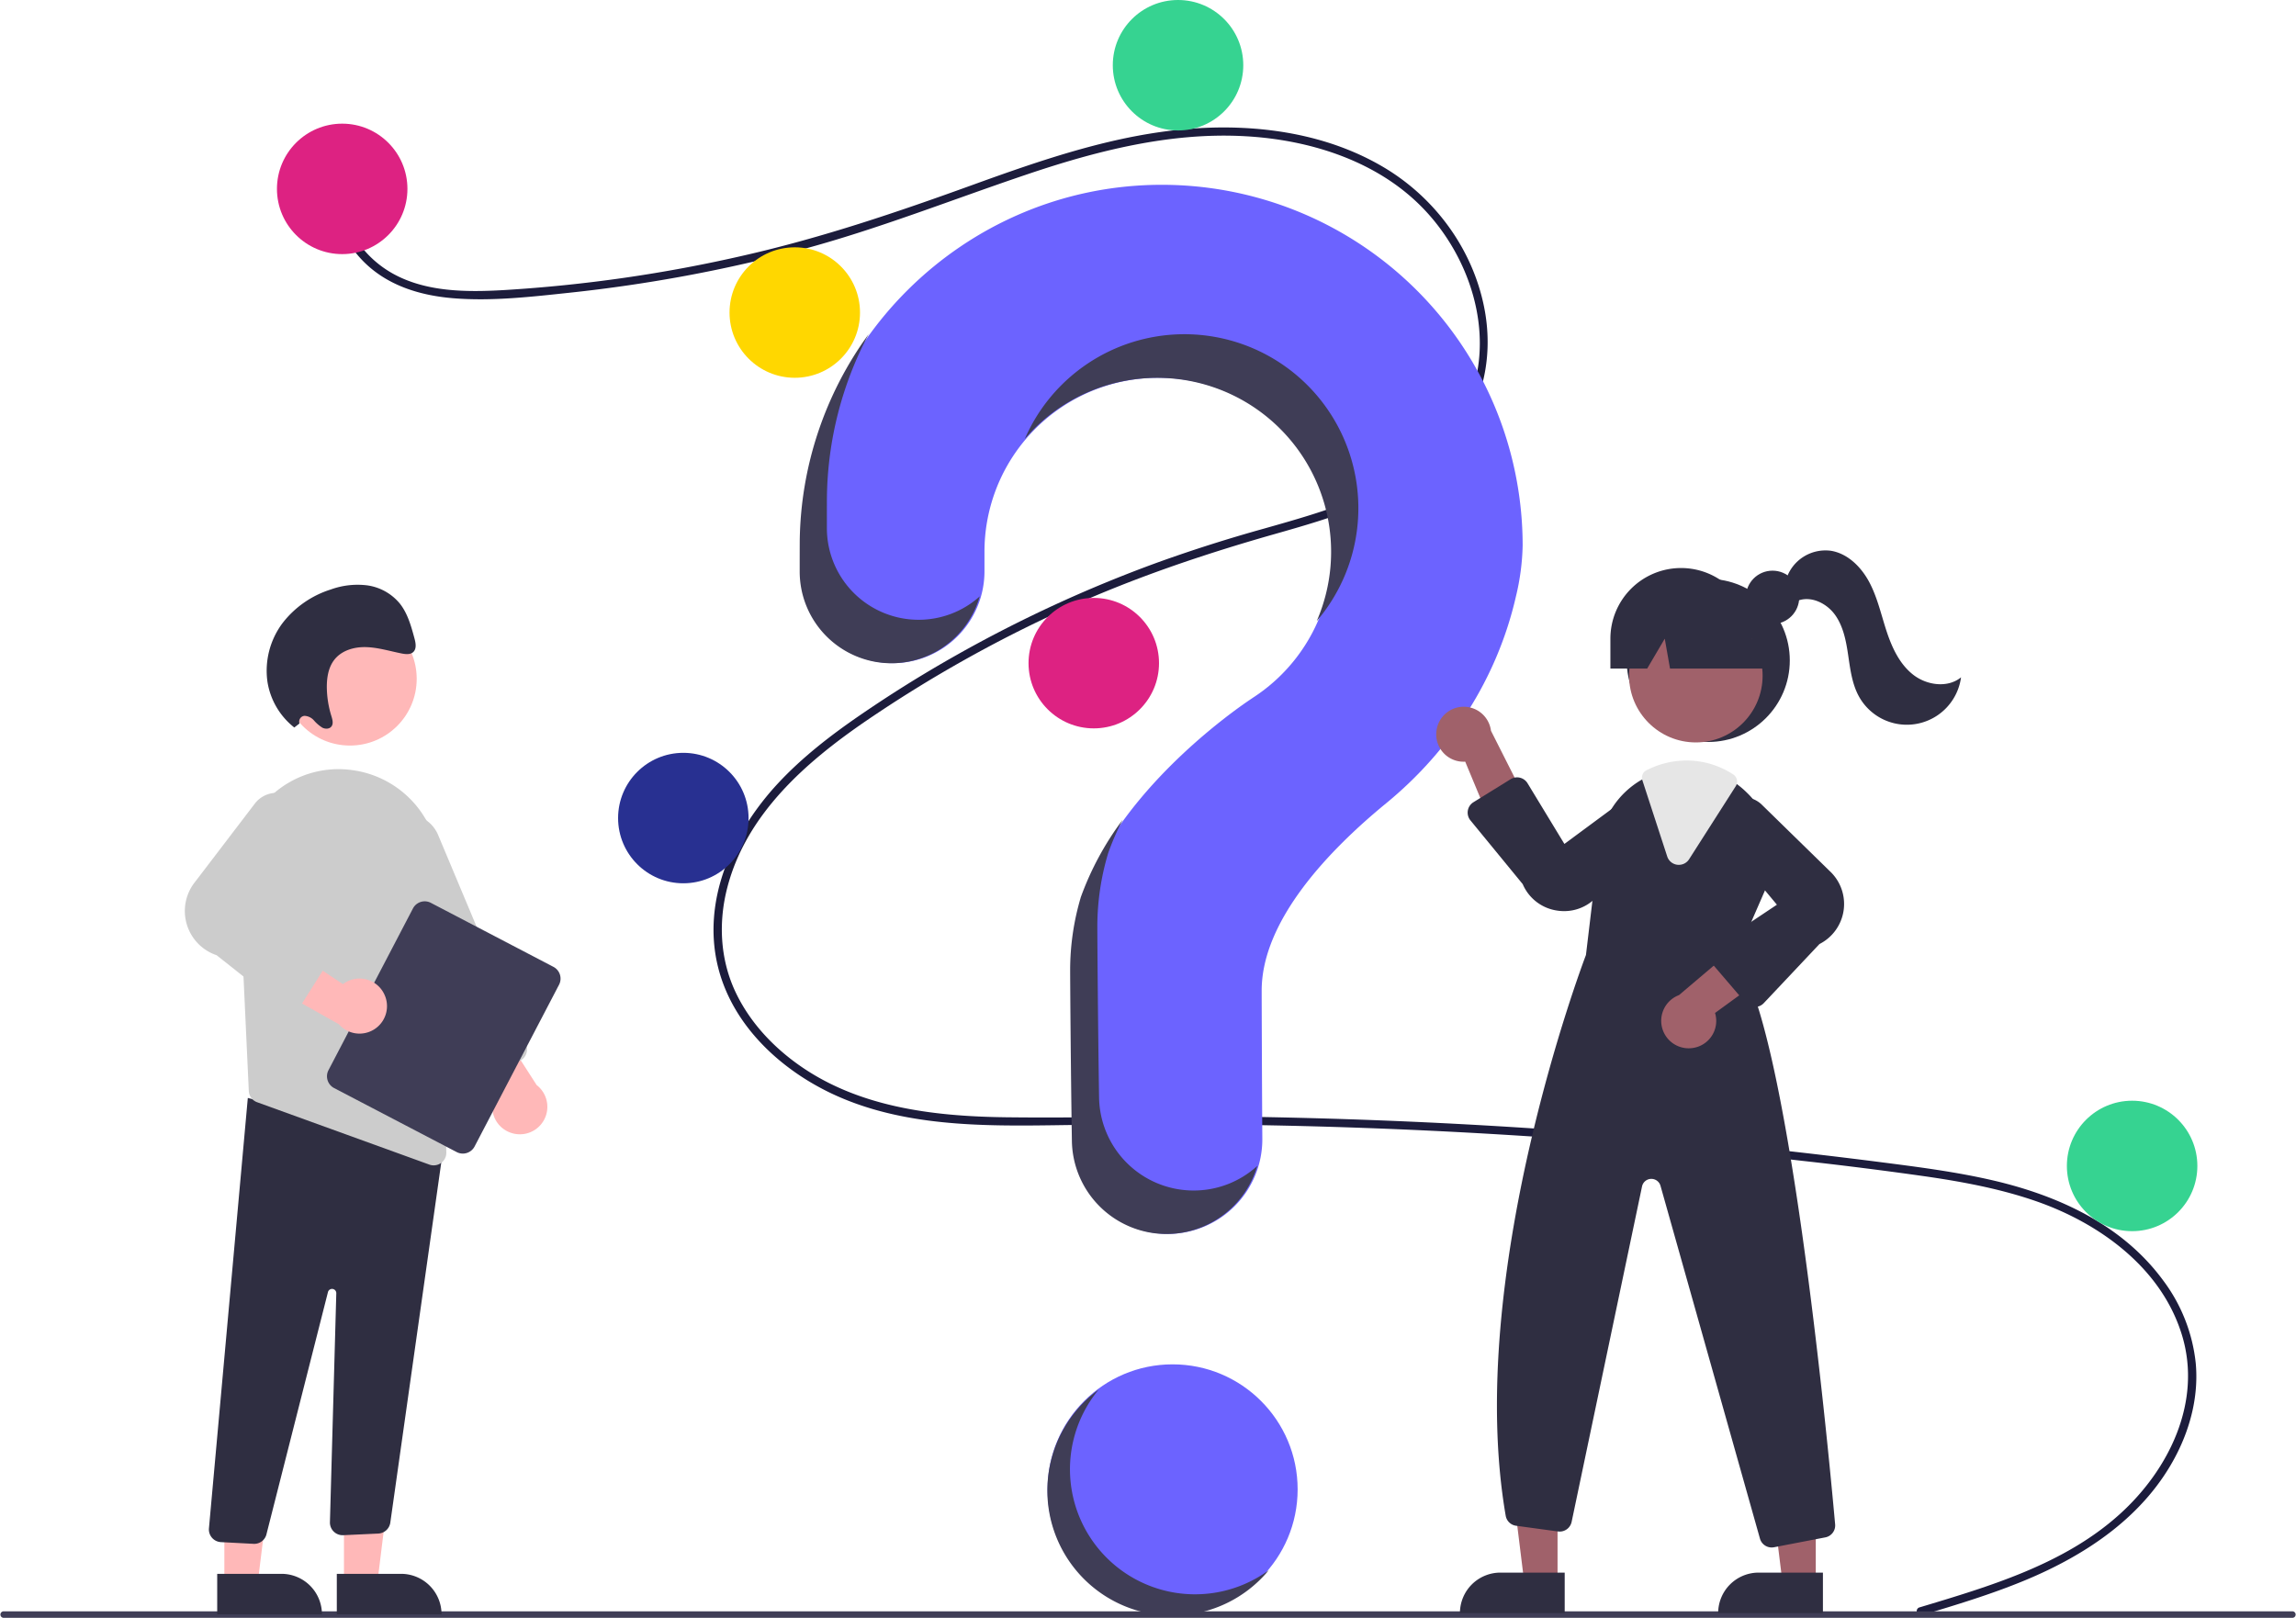 <svg xmlns="http://www.w3.org/2000/svg" width="844.68" height="595.26" data-name="Layer 1"><circle cx="431.39" cy="548" r="46" fill="#6c63ff"/><path fill="#1c1c3c" d="M706.2 591.42c25.73-7.73 53.1-15.8 73.5-34.17 18.24-16.41 30.55-41.48 23-66.1-7.54-24.58-30.13-40.96-53.44-49.11-13.23-4.62-27.07-7.19-40.9-9.2a1483.41 1483.41 0 0 0-45.23-5.71q-91.67-10.49-184.04-12.81c-30.38-.77-60.76-.75-91.15-.3-27.14.38-55.72.37-80.9-11.16-19.58-8.97-37.35-25.29-42.8-46.73-6.3-24.76 5.31-49.97 21.98-67.9 8.78-9.45 19.04-17.4 29.63-24.71a471.27 471.27 0 0 1 35.52-22.2 494.63 494.63 0 0 1 74.77-34.46 554.76 554.76 0 0 1 38.73-12.32c11.01-3.12 22.06-6.23 32.71-10.48 20.59-8.2 40.16-22.1 45.4-44.88 4.96-21.6-3.4-45.03-18.07-61.07-16.96-18.56-42.54-26.7-67.06-28-27.53-1.49-54.42 5.4-80.3 14.15-27.6 9.32-54.6 20.05-82.77 27.6a556.96 556.96 0 0 1-85.2 15.84c-14.08 1.5-28.59 3.19-42.75 2.04-11.88-.96-23.69-4.45-32.44-12.88-7.5-7.22-11.97-17.15-10.43-27.63.27-1.9 3.17-1.1 2.89.8-1.87 12.75 6.8 24.5 17.48 30.53 12.35 6.96 27.38 6.96 41.12 6.17a537.83 537.83 0 0 0 88.52-12.8c28.6-6.53 56.16-15.86 83.7-25.84 26.16-9.47 52.9-18.71 80.84-20.76 24.25-1.78 49.75 1.75 70.88 14.42 18.56 11.14 32.21 29.7 36.56 51.02 4.25 20.82-1.63 41.78-17.4 56.32-16.32 15.04-38.7 21.47-59.55 27.4-26.46 7.51-52.34 16.3-77.4 27.7a485.82 485.82 0 0 0-72.8 40.93c-22.24 15.2-44.2 34.33-51.23 61.45-3.28 12.63-2.68 26.03 2.8 37.97 4.88 10.6 12.91 19.53 22.27 26.41 22.32 16.43 50.45 19.8 77.41 20.14 30.28.37 60.57-.65 90.86-.15q92.6 1.52 184.82 11.27 23.1 2.45 46.15 5.4c13.83 1.78 27.7 3.55 41.28 6.7 24.17 5.61 47.68 16.4 62.7 36.88a61.32 61.32 0 0 1 11.94 30.45c1.05 11.52-1.77 23.07-6.98 33.32-11.53 22.69-33.13 37.12-56.07 46.6-12.29 5.08-25.03 8.93-37.75 12.75-1.86.56-2.65-2.34-.8-2.9Z"/><circle cx="125.89" cy="69.5" r="24" fill="#dd2282"/><circle cx="292.39" cy="115" r="24" fill="gold"/><circle cx="433.39" cy="24" r="24" fill="#36d391"/><circle cx="402.39" cy="244" r="24" fill="#dd2282"/><circle cx="251.39" cy="301" r="24" fill="#283091"/><circle cx="784.39" cy="429" r="24" fill="#36d391"/><path fill="#6c63ff" d="M426.47 68c-71.9.51-130.76 58.93-131.78 130.82-.01.66-.02 5.33-.02 11.43A33.75 33.75 0 0 0 328.42 244a33.77 33.77 0 0 0 33.76-33.8V203a64 64 0 1 1 98.51 53.88l.02.01s-48.03 30.92-62.67 73.34a94 94 0 0 0-3.87 26.77c0 3.73.22 36.32.65 62.78A34.79 34.79 0 0 0 429.6 454a34.8 34.8 0 0 0 34.8-35.01c-.16-24.23-.24-52.44-.24-54.49 0-26.04 25.13-52 45.77-68.92 23.76-19.48 40.87-46.04 47.74-76a86.76 86.76 0 0 0 2.5-18.83A132.75 132.75 0 0 0 426.46 68Z"/><path fill="#3f3d56" d="M843.48 595.26H1.2a1.2 1.2 0 0 1 0-2.38h842.3a1.2 1.2 0 0 1 0 2.38Z"/><circle cx="628.45" cy="243" r="30" fill="#2f2e41"/><path fill="#a0616a" d="M573.01 582.13h-12.26l-5.83-47.29h18.09v47.29z"/><path fill="#2f2e41" d="M552 578.63h23.64v14.88H537.1A14.89 14.89 0 0 1 552 578.63Z"/><path fill="#a0616a" d="M668.01 582.13h-12.26l-5.83-47.29h18.09v47.29z"/><path fill="#2f2e41" d="M647 578.63h23.64v14.88H632.1A14.89 14.89 0 0 1 647 578.63Z"/><circle cx="623.89" cy="248.61" r="24.56" fill="#a0616a"/><path fill="#2f2e41" d="m638.53 352.4 10.99-25.24a31.38 31.38 0 0 0-6.95-35.6 31.87 31.87 0 0 0-3.07-2.67 30.94 30.94 0 0 0-19-6.57 32.18 32.18 0 0 0-13.4 2.98l-1.06.5c-.7.33-1.37.69-2.03 1.06a31.68 31.68 0 0 0-15.7 23.88l-4.85 40.64c-1.22 3.19-44.74 118.39-29.52 206.34a4.47 4.47 0 0 0 3.82 3.67l15.43 2.1a4.5 4.5 0 0 0 5-3.53l25.9-123.41a3.5 3.5 0 0 1 6.8-.23l36.58 129.78a4.47 4.47 0 0 0 4.3 3.28 5.12 5.12 0 0 0 .88-.08l18.85-3.63a4.47 4.47 0 0 0 3.63-4.81c-2.77-30.9-17.5-185.62-36.6-208.45Z"/><path fill="#a0616a" d="M528.44 269.05a10.06 10.06 0 0 0 10.6 11.2l13.72 33 10.39-15.4-14.63-28.97a10.11 10.11 0 0 0-20.08.17ZM622.53 385.63a10.06 10.06 0 0 0 8.42-12.92l28.89-21.04-17.4-6.5-24.75 20.97a10.11 10.11 0 0 0 4.84 19.49Z"/><path fill="#2f2e41" d="M575.44 335.24a17.06 17.06 0 0 1-3.3-.32 16.3 16.3 0 0 1-11.95-9.62l-19.23-23.45a4.5 4.5 0 0 1 1.11-6.68l13.68-8.47a4.5 4.5 0 0 1 6.22 1.49l13.56 22.33 25.96-19.19a9.72 9.72 0 0 1 11.3 15.56l-25.9 23.64a16.25 16.25 0 0 1-11.45 4.71ZM645.59 370.51h-.1a4.5 4.5 0 0 1-3.32-1.57l-12.16-14.2a4.5 4.5 0 0 1 .92-6.66l22.78-15.2-20.64-24.8a9.72 9.72 0 0 1 14.89-12.19l25.08 24.52a16.52 16.52 0 0 1-3.67 26.94l-20.5 21.75a4.5 4.5 0 0 1-3.28 1.41Z"/><path fill="#e6e6e6" d="M617.64 318.21a4.63 4.63 0 0 1-.58-.03 4.46 4.46 0 0 1-3.71-3.07l-9.14-28.03a3.08 3.08 0 0 1 1.6-3.73l.29-.14.8-.37a32.57 32.57 0 0 1 13.6-3.02 31.33 31.33 0 0 1 17.17 5.15 3.13 3.13 0 0 1 .9 4.3l-17.15 26.86a4.46 4.46 0 0 1-3.78 2.08Z"/><circle cx="652.1" cy="219.79" r="9.82" fill="#2f2e41"/><path fill="#2f2e41" d="M618.45 209a26 26 0 0 0-26 26v11h13.53l6.47-11 1.94 11h41.06l-11-11a26 26 0 0 0-26-26ZM657.15 213.06a15.15 15.15 0 0 1 16.48-10.4c6.25 1.05 11.2 6.08 14.15 11.7s4.3 11.9 6.29 17.93 4.79 12.08 9.79 15.98 12.68 4.96 17.59.95a20.12 20.12 0 0 1-37.48 7.18c-2.59-4.61-3.26-10.02-4.03-15.25s-1.77-10.65-4.86-14.94-8.89-7.1-13.8-5.14Z"/><path fill="#3f3d56" d="M337.95 228.04a33.75 33.75 0 0 1-33.75-33.75c0-6.1 0-10.77.02-11.43a131.5 131.5 0 0 1 15.35-59.91 131.8 131.8 0 0 0-25.35 75.9c-.01.67-.02 5.34-.02 11.44a33.75 33.75 0 0 0 33.75 33.75 33.77 33.77 0 0 0 32.48-24.6 33.62 33.62 0 0 1-22.48 8.6ZM428.75 139.1a64 64 0 0 1 55.66 89.42A64 64 0 1 0 377 161.54a63.87 63.87 0 0 1 51.76-22.43ZM439.13 438.04a34.79 34.79 0 0 1-34.79-34.22c-.42-26.46-.64-59.06-.64-62.78a94 94 0 0 1 3.88-26.77h-.02a95.07 95.07 0 0 1 5.5-12.7 110.05 110.05 0 0 0-15.5 28.7h.02a94 94 0 0 0-3.88 26.77c0 3.72.22 36.32.64 62.78a34.79 34.79 0 0 0 34.8 34.22 34.8 34.8 0 0 0 33.4-25.05 34.66 34.66 0 0 1-23.4 9.05Z"/><path fill="#ffb8b8" d="m126.54 582.59 12.26-.01 5.83-47.28h-18.09v47.29z"/><path fill="#2f2e41" d="M162.44 593.97h-38.53v-14.89h23.65a14.89 14.89 0 0 1 14.88 14.89Z"/><path fill="#ffb8b8" d="m82.54 582.59 12.26-.01 5.83-47.28H82.54v47.29z"/><path fill="#2f2e41" d="M118.44 593.97H79.91v-14.89h23.65a14.89 14.89 0 0 1 14.88 14.89ZM93.25 568.04l-11.97-.63a4.67 4.67 0 0 1-4.42-4.97l14.31-158.46 65.91 17.78 6.35-1.73-19.85 140.29a4.7 4.7 0 0 1-4.36 3.94l-12.91.6a4.67 4.67 0 0 1-4.93-4.8l2.34-84.19a1.56 1.56 0 0 0-3.09-.36l-22.55 88.81a4.65 4.65 0 0 1-4.57 3.73h-.26Z"/><circle cx="128.74" cy="249.76" r="24.56" fill="#ffb8b8"/><path fill="#ccc" d="m87.85 321.92 2.7 58.27.98 21.2a4.64 4.64 0 0 0 3.07 4.17l63.34 22.94a4.48 4.48 0 0 0 1.6.28 4.64 4.64 0 0 0 4.66-4.79l-2.6-104.76a36.93 36.93 0 0 0-30.74-35.68c-.61-.1-1.24-.19-1.86-.27a36.25 36.25 0 0 0-29.16 9.44 37.24 37.24 0 0 0-11.99 29.2Z"/><path fill="#ffb8b8" d="M188.2 416.88a10.06 10.06 0 0 1-5.38-15.23l-21.47-28.56 18.53-1.15 17.55 27.3a10.11 10.11 0 0 1-9.24 17.64Z"/><path fill="#ccc" d="M173.1 396.48a4.64 4.64 0 0 1-2.55-2.52l-32.36-77.1a12.46 12.46 0 1 1 22.99-9.64l32.35 77.1a4.68 4.68 0 0 1-2.5 6.11l-14.36 6.03a4.64 4.64 0 0 1-3.58.02Z"/><path fill="#3f3d56" d="m120.85 393.76 31.07-59.5a4.88 4.88 0 0 1 6.58-2.07l45.11 23.56a4.88 4.88 0 0 1 2.06 6.57l-31.07 59.51a4.88 4.88 0 0 1-6.58 2.07l-45.11-23.56a4.88 4.88 0 0 1-2.06-6.58Z"/><path fill="#ffb8b8" d="M141.69 366.57a10.06 10.06 0 0 0-15.52-4.46L96.4 342.36l-.05 18.57 28.29 15.91a10.11 10.11 0 0 0 17.06-10.27Z"/><path fill="#ccc" d="M104.04 370.75 79.7 351.47a17.16 17.16 0 0 1-7.82-27.13l22.1-28.96a10.1 10.1 0 0 1 17.12 10.28l-17.48 28.6 25.7 12.19a4.67 4.67 0 0 1 1.94 6.72l-10.37 16.41a4.68 4.68 0 0 1-3.17 2.11l-.07.02a4.7 4.7 0 0 1-3.61-.96Z"/><path fill="#2f2e41" d="M110.18 266.2a2.13 2.13 0 0 1 1.86-2.81 4.93 4.93 0 0 1 3.48 1.71 13.83 13.83 0 0 0 3.07 2.64c1.18.6 2.8.51 3.47-.63.64-1.07.2-2.5-.18-3.75a36.9 36.9 0 0 1-1.63-9.77c-.11-3.7.41-7.57 2.46-10.45 2.64-3.73 7.37-5.14 11.84-5.04s8.88 1.49 13.31 2.36c1.53.3 3.33.45 4.35-.73 1.1-1.26.7-3.3.23-5-1.2-4.42-2.48-8.99-5.27-12.56a18.9 18.9 0 0 0-12.06-6.79 28.94 28.94 0 0 0-13.46 1.53 36.1 36.1 0 0 0-17.68 12.32 29.24 29.24 0 0 0-5.58 21.6 26.67 26.67 0 0 0 9.88 16.85Z"/><path fill="#3f3d56" d="M421.26 582.78a46 46 0 0 1-17.07-71.49 46 46 0 1 0 62.57 66.47 45.97 45.97 0 0 1-45.5 5.02Z"/></svg>
